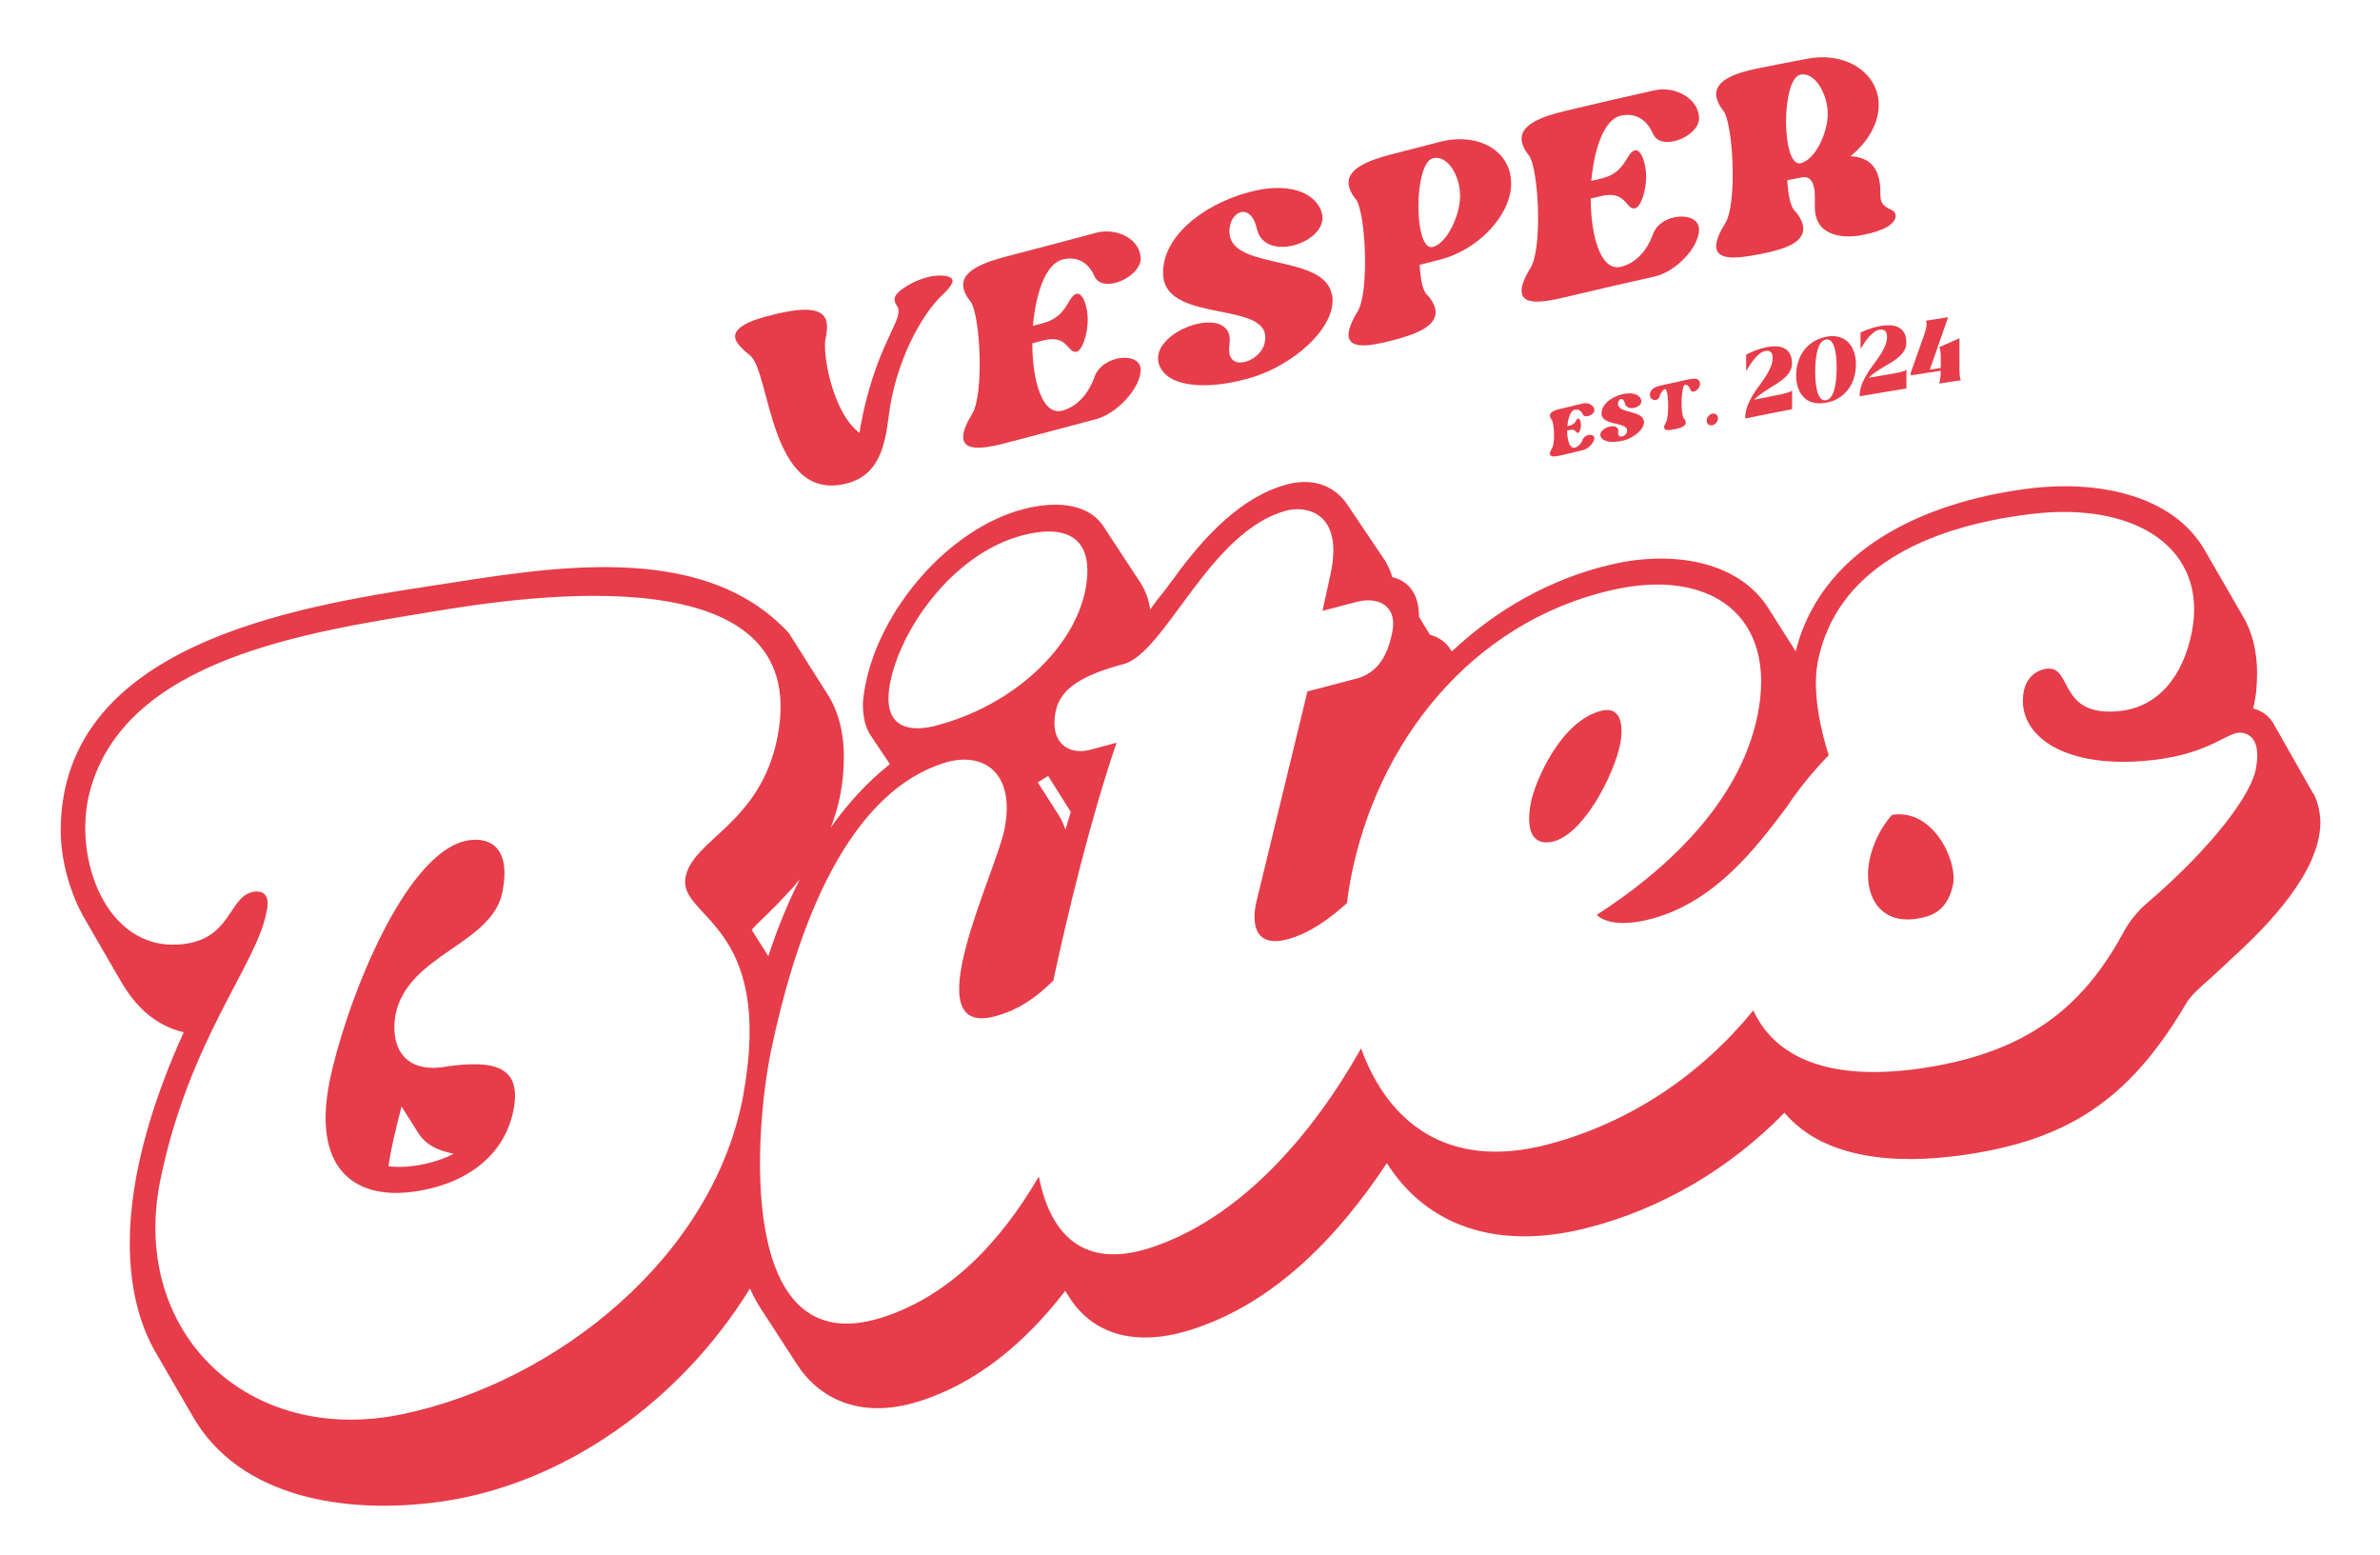 <svg viewBox="0 0 197.51 129.04" version="1.1" xmlns="http://www.w3.org/2000/svg" id="Layer_1">
  
  <defs>
    <style>
      .st0 {
        fill: #e73c49;
      }
    </style>
  </defs>
  <g>
    <path d="M36.89,88.52c-3.65.55-4.48-2.03-4.07-4.32,1-5.04,8.02-5.82,8.88-10.21.71-3.63-1-4.56-2.82-4.27-5.4.86-10.34,14.05-11.54,20.06-1.36,6.83,1.74,9.83,7.06,9.08,4.15-.59,7.47-2.88,8.22-6.8.66-3.47-1.41-4.2-5.73-3.55ZM34.4,96.72c-.83.12-1.49.12-2.16.04.17-1.31.58-3,1.08-4.96.5.79.75,1.19,1.25,1.98.75,1.27,1.74,1.64,3.07,1.95-.91.48-2.08.83-3.24.99Z" class="st0"></path>
    <path d="M157.01,67.61c-1.25,1.41-1.99,3.35-1.99,4.98,0,2.24,1.33,4.06,4.07,3.63,1.16-.18,2.54-.61,2.99-2.86.38-1.93-1.66-6.31-5.06-5.75Z" class="st0"></path>
    <path d="M132.94,58.96c-3.4.79-5.56,5.89-5.89,7.6-.49,2.53.25,3.63,1.83,3.26,2.57-.62,5.06-5.58,5.56-8.02.33-1.62.08-3.2-1.49-2.84Z" class="st0"></path>
    <path d="M191.96,65.83c-1.26-2.23-1.89-3.34-3.15-5.55-.33-.68-.91-1.27-1.83-1.5.25-.95.33-1.99.33-2.93,0-1.81-.41-3.43-1.16-4.69-1.26-2.19-1.89-3.28-3.15-5.45-2.74-4.85-9.3-5.81-14.36-5.21-7.73.92-17.31,4.37-19.62,13.54-.72-1.14-1.3-2.06-2.21-3.49-2.57-4.14-8.22-4.85-13.03-3.73-5.11,1.18-9.6,3.76-13.3,7.23-.42-.77-1.1-1.2-1.81-1.39-.37-.59-.55-.89-.91-1.49,0-2.06-1-3.01-2.24-3.29-.08-.49-.33-.86-.5-1.25-1.26-1.87-1.89-2.81-3.15-4.68-1-1.54-2.74-2.37-5.06-1.76-3.82,1.02-6.89,4.34-9.38,7.76-.42.54-.83,1.17-1.33,1.73-.26.35-.45.62-.65.88-.12-.86-.4-1.54-.76-2.14-1.23-1.87-1.84-2.81-3.07-4.68-1.41-2.2-4.4-2.1-6.72-1.49-6.14,1.61-11.95,8.3-13.12,14.78-.08.45-.17.99-.17,1.42,0,1.12.25,2,.66,2.59.63.95.95,1.42,1.58,2.36-1.87,1.48-3.5,3.27-4.91,5.26.66-1.66,1.09-3.6,1.09-5.87s-.58-4.07-1.49-5.4c-1.23-1.94-1.84-2.91-3.07-4.86-7.27-7.91-20.39-5.34-29.63-3.93-11.71,1.78-30.55,4.98-30.8,20.05-.04,2.28.58,4.99,1.83,7.3,1.26,2.19,1.89,3.28,3.15,5.44,1.16,2.03,2.82,3.7,5.23,4.25-2.41,5.29-4.48,11.64-4.48,17.48,0,3.61.75,6.6,2.07,8.95,1.26,2.18,1.89,3.27,3.15,5.43,3.9,6.82,12.78,8.17,20.5,7.1,10.46-1.44,20.09-8.5,25.75-17.7.22.5.46.97.73,1.41,1.26,1.95,1.89,2.92,3.15,4.86,1.83,2.84,5.23,4.61,10.04,3.13,4.83-1.48,8.92-4.88,12.24-9.2.12.19.25.38.38.59,1.74,2.72,5.04,4.17,9.88,2.69,6.88-2.1,12.28-7.6,16.43-13.88.06.09.11.18.18.27,3.15,4.77,8.75,7.02,16.27,5.15,6.35-1.58,12.04-4.99,16.55-9.6,3.25,3.86,9.25,4.31,14.83,3.51,8.63-1.23,13.7-4.54,18.34-12.3.33-.62.76-1.08,1.25-1.53.66-.62,1.66-1.46,2.66-2.45,2.99-2.7,7.39-7.2,7.39-11.33,0-.69-.17-1.63-.58-2.41ZM73.83,56.87c.76-4.47,5.15-10.92,11.04-12.46,3.4-.89,6.01-.02,5.23,4.38-.87,4.9-5.98,9.77-12.53,11.44-1.66.42-4.39.5-3.74-3.36ZM86.98,64.37c.61.97,1.11,1.76,1.88,2.99-.15.48-.29.98-.44,1.48-.15-.45-.33-.86-.56-1.21-.7-1.09-1.05-1.63-1.74-2.72.29-.17.57-.35.86-.53ZM61.71,90.73c-2.45,13.57-15.58,23.94-28.31,26.6-12.84,2.68-22.67-6.82-20.09-19.45,2.38-11.61,7.97-17.81,8.8-22.18.33-1.32-.17-1.79-.91-1.73-2.32.2-1.83,4.16-6.47,4.4-5.98.32-8.67-7.21-7.31-12.57,2.86-11.23,18.37-13.37,28.39-15.04,7.94-1.33,31.66-4.87,28.72,10.34-1.41,7.29-7.04,8.49-7.64,11.69-.64,3.39,7.38,3.72,4.81,17.95ZM62.38,77.16c.07-.08.1-.13.17-.21.75-.77,1.66-1.58,2.66-2.68.39-.4.78-.84,1.16-1.31-1.02,2.02-1.89,4.17-2.61,6.37-.45-.7-.81-1.28-1.37-2.17ZM187.22,63.76c-.57,2.85-4.98,7.74-9.13,11.24-.66.57-1.33,1.4-1.74,2.12-3.15,5.86-7.47,10.06-16.6,11.47-7.34,1.14-12.27-.49-14.25-4.76-4.33,5.32-10.21,9.32-17.05,11.12-8.38,2.2-13.31-1.91-15.5-7.97-4.24,7.55-10.27,14.19-17.46,16.54-5.61,1.83-8.34-1.13-9.28-5.91-3.2,5.49-7.5,10-13.14,11.74-12.05,3.72-10.44-15.78-9.05-22.34,1.74-8.23,5.59-20.98,14.36-23.72,3.1-.97,5.93.68,4.98,5.51-.71,3.61-7.55,17.28-.83,15.53,2.15-.56,3.65-1.76,4.88-2.97,1.2-5.6,3.1-13.45,5.25-19.74-.86.23-1.29.35-2.16.58-1.83.49-3.39-.57-2.91-3.1.34-1.8,1.83-2.98,5.64-4,3.49-.93,7.14-11.04,13.53-12.74,1.49-.4,4.81.01,3.65,5.31-.27,1.21-.4,1.81-.66,3.01,1.13-.3,1.69-.45,2.82-.74,1.83-.48,3.37.34,2.99,2.4-.36,1.94-1.16,3.48-2.99,3.96-1.63.43-2.44.64-4.07,1.07-1.66,6.84-2.49,10.26-4.15,17.1-.58,2.13-.25,4.19,2.49,3.46,1.87-.5,3.49-1.71,4.94-3,.08-.64.17-1.28.29-1.91,2.14-11.39,9.99-21.38,21.67-24.06,8.21-1.89,13.78,2.12,12.12,10.36-1.5,7.44-7.89,13.07-13.36,16.59.91.82,2.57.78,4.07.44,5.62-1.26,9.2-6.07,11.7-9.39.99-1.49,2.16-2.93,3.49-4.3-.58-1.79-1.41-5.16-.91-7.74,1.49-7.59,8.8-11.21,17.76-12.28,8.8-1.05,14.64,2.99,13.28,9.82-.68,3.45-2.66,6.25-6.14,6.55-4.98.43-3.74-3.78-5.89-3.53-.75.09-1.66.62-1.91,1.86-.66,3.35,2.82,6.35,9.88,5.8,5.23-.4,6.89-2.31,7.97-2.35,1.08-.04,1.83.89,1.41,2.96Z" class="st0"></path>
  </g>
  <g>
    <path d="M79.01,23.48c-.12.28-.39.59-.74.93-1.75,1.59-3.97,5.58-4.52,10.13-.32,2.63-.89,4.94-3.56,5.59-6.39,1.55-6.24-9.35-7.96-10.65-.39-.31-.95-.8-1.16-1.25-.44-1.07,1.37-1.72,3.18-2.14.1-.02.14-.03.24-.06,1.84-.43,3.59-.6,4.04.46.18.45.09,1.12,0,1.51-.33,1.16.53,6.22,2.79,7.91,1.25-7.42,3.86-9.45,3.12-10.53-.15-.21-.24-.43-.18-.69.15-.59,1.63-1.43,2.73-1.7,1.07-.27,2.32-.13,2.02.5Z" class="st0"></path>
    <path d="M85.73,27.03c.33-.09.5-.13.83-.22,2.02-.53,2.02-2.14,2.73-2.42.56-.21.98,1.03.98,2.14s-.43,2.6-.98,2.66c-.7.08-.71-1.47-2.73-.94-.36.09-.53.14-.89.23,0,3.11.83,6.03,2.49,5.59,1.04-.28,2.09-1.17,2.67-2.8.66-1.85,3.83-2.13,3.83-.59s-1.99,3.64-3.68,4.09c-3.03.81-4.54,1.21-7.57,2-1.81.47-3.48.69-3.48-.52,0-.55.39-1.33.71-1.85,1.07-1.6.71-8.4-.12-9.42-.27-.3-.59-.86-.59-1.35,0-1.17,1.66-1.84,3.48-2.32,3.03-.79,4.54-1.19,7.57-2,1.69-.45,3.68.53,3.68,2.16,0,1.51-3.17,2.95-3.83,1.45-.58-1.31-1.63-1.66-2.67-1.38-1.4.37-2.2,2.83-2.44,5.48Z" class="st0"></path>
    <path d="M110.56,24.51c.4,2.58-3.18,5.89-7.13,6.94-.04,0-.05.01-.09.02-2.91.78-6.21.77-7.07-1.03-1.4-2.89,6.33-5.63,5.76-1.82-.35,2.37,2.44,1.47,2.88-.03,1.13-3.81-8.1-1.59-8.38-5.73-.2-3.05,3.12-5.85,7.16-6.93.04,0,.05-.01.09-.02,2.35-.63,4.91-.38,5.79,1.41,1.28,2.6-4.59,4.68-5.26,1.68-.55-2.45-2.5-1.36-2.26.48.38,2.94,7.96,1.6,8.49,5.03Z" class="st0"></path>
    <path d="M125.41,15.19c0,2.62-2.67,5.52-5.91,6.35-.68.17-1.02.26-1.69.43.09,1.33.27,2.13.59,2.46.34.34.74.92.74,1.47,0,1.2-1.66,1.84-3.48,2.31l-.27.07c-1.81.47-3.48.69-3.48-.51,0-.55.39-1.33.71-1.85,1.07-1.6.71-8.4-.12-9.42-.27-.3-.59-.86-.59-1.35,0-1.17,1.66-1.85,3.48-2.32,1.64-.43,2.46-.64,4.1-1.06,3.24-.83,5.91.79,5.91,3.41ZM121.17,16.25c0-1.66-1.04-3.43-2.26-3.12-1.6.41-1.6,7.77,0,7.36,1.16-.3,2.26-2.6,2.26-4.24Z" class="st0"></path>
    <path d="M132.07,15c.33-.08.5-.12.83-.19,2.02-.47,2.03-2.08,2.73-2.32.56-.19.98,1.07.98,2.18s-.43,2.58-.98,2.62c-.7.06-.71-1.5-2.73-1.03-.36.08-.53.12-.89.21,0,3.11.83,6.05,2.49,5.67,1.04-.24,2.09-1.09,2.67-2.7.66-1.82,3.83-1.95,3.83-.41s-1.99,3.54-3.68,3.91c-3.03.68-4.54,1.03-7.57,1.75-1.81.43-3.48.63-3.48-.57,0-.55.39-1.33.71-1.84,1.07-1.58.71-8.39-.12-9.42-.27-.3-.59-.87-.59-1.36,0-1.17,1.66-1.82,3.48-2.26,3.03-.72,4.54-1.08,7.57-1.75,1.69-.38,3.68.7,3.68,2.33,0,1.51-3.17,2.8-3.83,1.27-.58-1.34-1.63-1.73-2.67-1.49-1.4.32-2.2,2.76-2.44,5.4Z" class="st0"></path>
    <path d="M157.32,17.96c-.13.93-1.84,1.38-3,1.58-1.16.2-3.71.18-3.71-2.35v-.92c0-1.08-.36-1.69-1.04-1.56-.5.09-.75.14-1.25.24.09,1.34.27,2.15.59,2.5.34.36.74.97.74,1.52,0,1.2-1.66,1.73-3.48,2.09-.11.02-.16.03-.27.05-1.81.36-3.48.5-3.48-.7,0-.55.39-1.31.71-1.81,1.07-1.55.71-8.37-.12-9.42-.27-.31-.59-.89-.59-1.38,0-1.17,1.66-1.77,3.48-2.13,1.64-.33,2.46-.49,4.1-.8,3.24-.61,5.91,1.22,5.91,3.84,0,1.54-.92,3.11-2.35,4.25,1.46.08,2.49.8,2.49,3.02v.25c0,1.29,1.36.95,1.25,1.73ZM149.42,13.54c1.16-.22,2.26-2.45,2.26-4.08s-1.04-3.5-2.26-3.27c-1.6.3-1.6,7.66,0,7.36Z" class="st0"></path>
  </g>
  <g>
    <path d="M130.06,35.36c.08-.02.13-.03.21-.05.51-.12.51-.52.68-.59.14-.05.25.27.25.54s-.11.65-.25.66c-.18.02-.18-.37-.68-.25-.09.02-.13.03-.22.05,0,.78.21,1.52.63,1.42.26-.06.52-.28.67-.68.17-.46.96-.5.96-.12s-.5.9-.92,1c-.76.18-1.14.27-1.9.45-.45.11-.87.15-.87-.15,0-.14.1-.33.18-.46.27-.4.18-2.1-.03-2.36-.07-.08-.15-.22-.15-.34,0-.29.42-.46.87-.56.76-.18,1.14-.27,1.9-.45.42-.1.92.16.92.57,0,.38-.79.72-.96.33-.14-.33-.41-.43-.67-.37-.35.08-.55.69-.61,1.36Z" class="st0"></path>
    <path d="M136.43,34.9c.1.65-.8,1.44-1.79,1.67,0,0-.01,0-.02,0-.73.17-1.56.13-1.77-.32-.35-.74,1.59-1.35,1.44-.4-.09.59.61.39.72.02.28-.94-2.03-.47-2.1-1.51-.05-.77.78-1.44,1.79-1.67,0,0,.01,0,.02,0,.59-.13,1.23-.05,1.45.41.32.66-1.15,1.13-1.32.37-.14-.62-.63-.37-.57.1.1.74,2,.48,2.13,1.34Z" class="st0"></path>
    <path d="M140.28,32.33c-.11-.33-.33-.44-.44-.41-.33.07-.39,2.34-.12,2.76.07.1.18.24.18.38,0,.3-.42.45-.87.54-.02,0-.04,0-.06.01-.45.1-.87.14-.87-.16,0-.14.12-.32.18-.46.25-.56.2-2.78-.11-2.71-.12.03-.33.23-.45.61-.16.5-.82.34-.8-.15.02-.5.5-.67.97-.77.89-.2,1.34-.29,2.23-.49.47-.1.94-.14.96.35.02.47-.65.93-.8.49Z" class="st0"></path>
    <path d="M142.1,34.32c.13-.03.24,0,.33.07.09.08.14.18.14.31s-.05.26-.14.37c-.09.11-.2.18-.33.21s-.24,0-.33-.07c-.09-.08-.14-.18-.14-.31s.05-.26.14-.37c.09-.11.2-.18.33-.21Z" class="st0"></path>
    <path d="M144.83,34.71c0-.34.06-.67.17-.98.11-.31.26-.6.42-.88.17-.28.35-.56.55-.82.2-.26.38-.53.55-.79.17-.26.31-.52.42-.78.11-.26.17-.53.17-.8,0-.22-.06-.37-.17-.46-.11-.09-.26-.12-.44-.08-.17.03-.34.12-.5.25-.16.13-.31.28-.44.45-.14.17-.26.34-.37.51-.11.17-.2.32-.28.45v-1.36c.27-.14.55-.27.84-.37.28-.1.56-.18.84-.24.29-.06.56-.08.82-.07.25,0,.48.06.67.16.19.1.35.25.46.45.11.2.17.46.17.78,0,.24-.05.46-.16.65-.1.19-.24.37-.41.53-.17.16-.37.31-.59.46-.22.14-.45.29-.68.43-.23.14-.46.29-.68.45-.22.16-.43.32-.61.51.83-.17,1.24-.25,2.07-.41.1-.02.2-.04.31-.07.11-.03.21-.05.31-.08.1-.03.18-.06.26-.09.08-.03.14-.06.19-.1v1.54c-1.55.3-2.33.45-3.88.77Z" class="st0"></path>
    <path d="M151.54,27.94c.41-.08.77-.07,1.08.02.31.09.57.24.77.45.21.21.36.47.47.79s.16.66.16,1.04-.05.74-.16,1.09c-.1.35-.26.67-.46.95-.21.28-.46.52-.77.72-.31.2-.67.34-1.08.41-.42.08-.78.07-1.09-.01s-.57-.23-.77-.44c-.21-.21-.36-.47-.47-.78s-.16-.66-.16-1.03.05-.75.16-1.1c.1-.35.26-.67.47-.96.21-.29.47-.53.78-.73.31-.2.67-.34,1.08-.42ZM151.54,33.21c.15-.03.28-.11.39-.25.11-.14.2-.32.27-.55.07-.23.13-.51.16-.82s.06-.67.06-1.06c0-.79-.07-1.39-.22-1.81s-.37-.6-.67-.55c-.3.06-.53.32-.67.79-.15.47-.22,1.1-.22,1.89,0,.39.02.74.06,1.04s.09.56.17.76c.07.2.17.35.28.45.11.1.24.13.39.1Z" class="st0"></path>
    <path d="M154.32,32.91c0-.34.06-.67.17-.97.11-.3.26-.59.42-.87.17-.28.35-.55.55-.81.2-.26.38-.52.55-.77.17-.25.31-.51.42-.77.11-.26.17-.52.17-.8,0-.22-.06-.37-.17-.47-.11-.09-.26-.13-.44-.1-.17.03-.34.11-.5.23-.16.13-.31.27-.44.43-.14.16-.26.33-.37.5-.11.17-.2.32-.28.44v-1.36c.27-.13.55-.25.84-.34.28-.09.56-.16.84-.21.29-.05.56-.06.82-.05.25.02.48.08.67.18.19.1.35.26.46.46.11.2.17.47.17.79,0,.24-.05.46-.16.64-.1.19-.24.36-.41.51-.17.16-.37.3-.59.44-.22.14-.45.27-.68.41-.23.14-.46.28-.68.43-.22.15-.43.31-.61.49.83-.14,1.24-.21,2.07-.35.1-.02.2-.04.31-.06.11-.02.21-.05.31-.07.1-.03.18-.05.26-.08.08-.03.14-.06.19-.09v1.54c-1.55.25-2.33.38-3.88.65Z" class="st0"></path>
    <path d="M162.61,30.4c0,.1,0,.21,0,.33,0,.12.01.23.02.34.01.11.02.21.04.29.02.09.04.15.06.19h0c-.72.11-1.09.16-1.81.27h0c.02-.05.04-.11.06-.19.01-.08.03-.17.04-.26.01-.1.02-.2.03-.3,0-.11,0-.21,0-.31-.99.15-1.49.23-2.48.38v-.22c.46-1.3.69-1.95,1.15-3.25.09-.25.14-.48.16-.68.02-.2-.01-.33-.08-.38h0c.75-.12,1.12-.18,1.87-.29-.61,1.74-.91,2.61-1.52,4.35.36-.06.54-.08.91-.14v-.65c0-.1,0-.21,0-.32,0-.11-.01-.21-.02-.31,0-.1-.02-.19-.04-.27-.02-.08-.04-.14-.06-.18.67-.3,1-.45,1.67-.74v2.34Z" class="st0"></path>
  </g>
</svg>